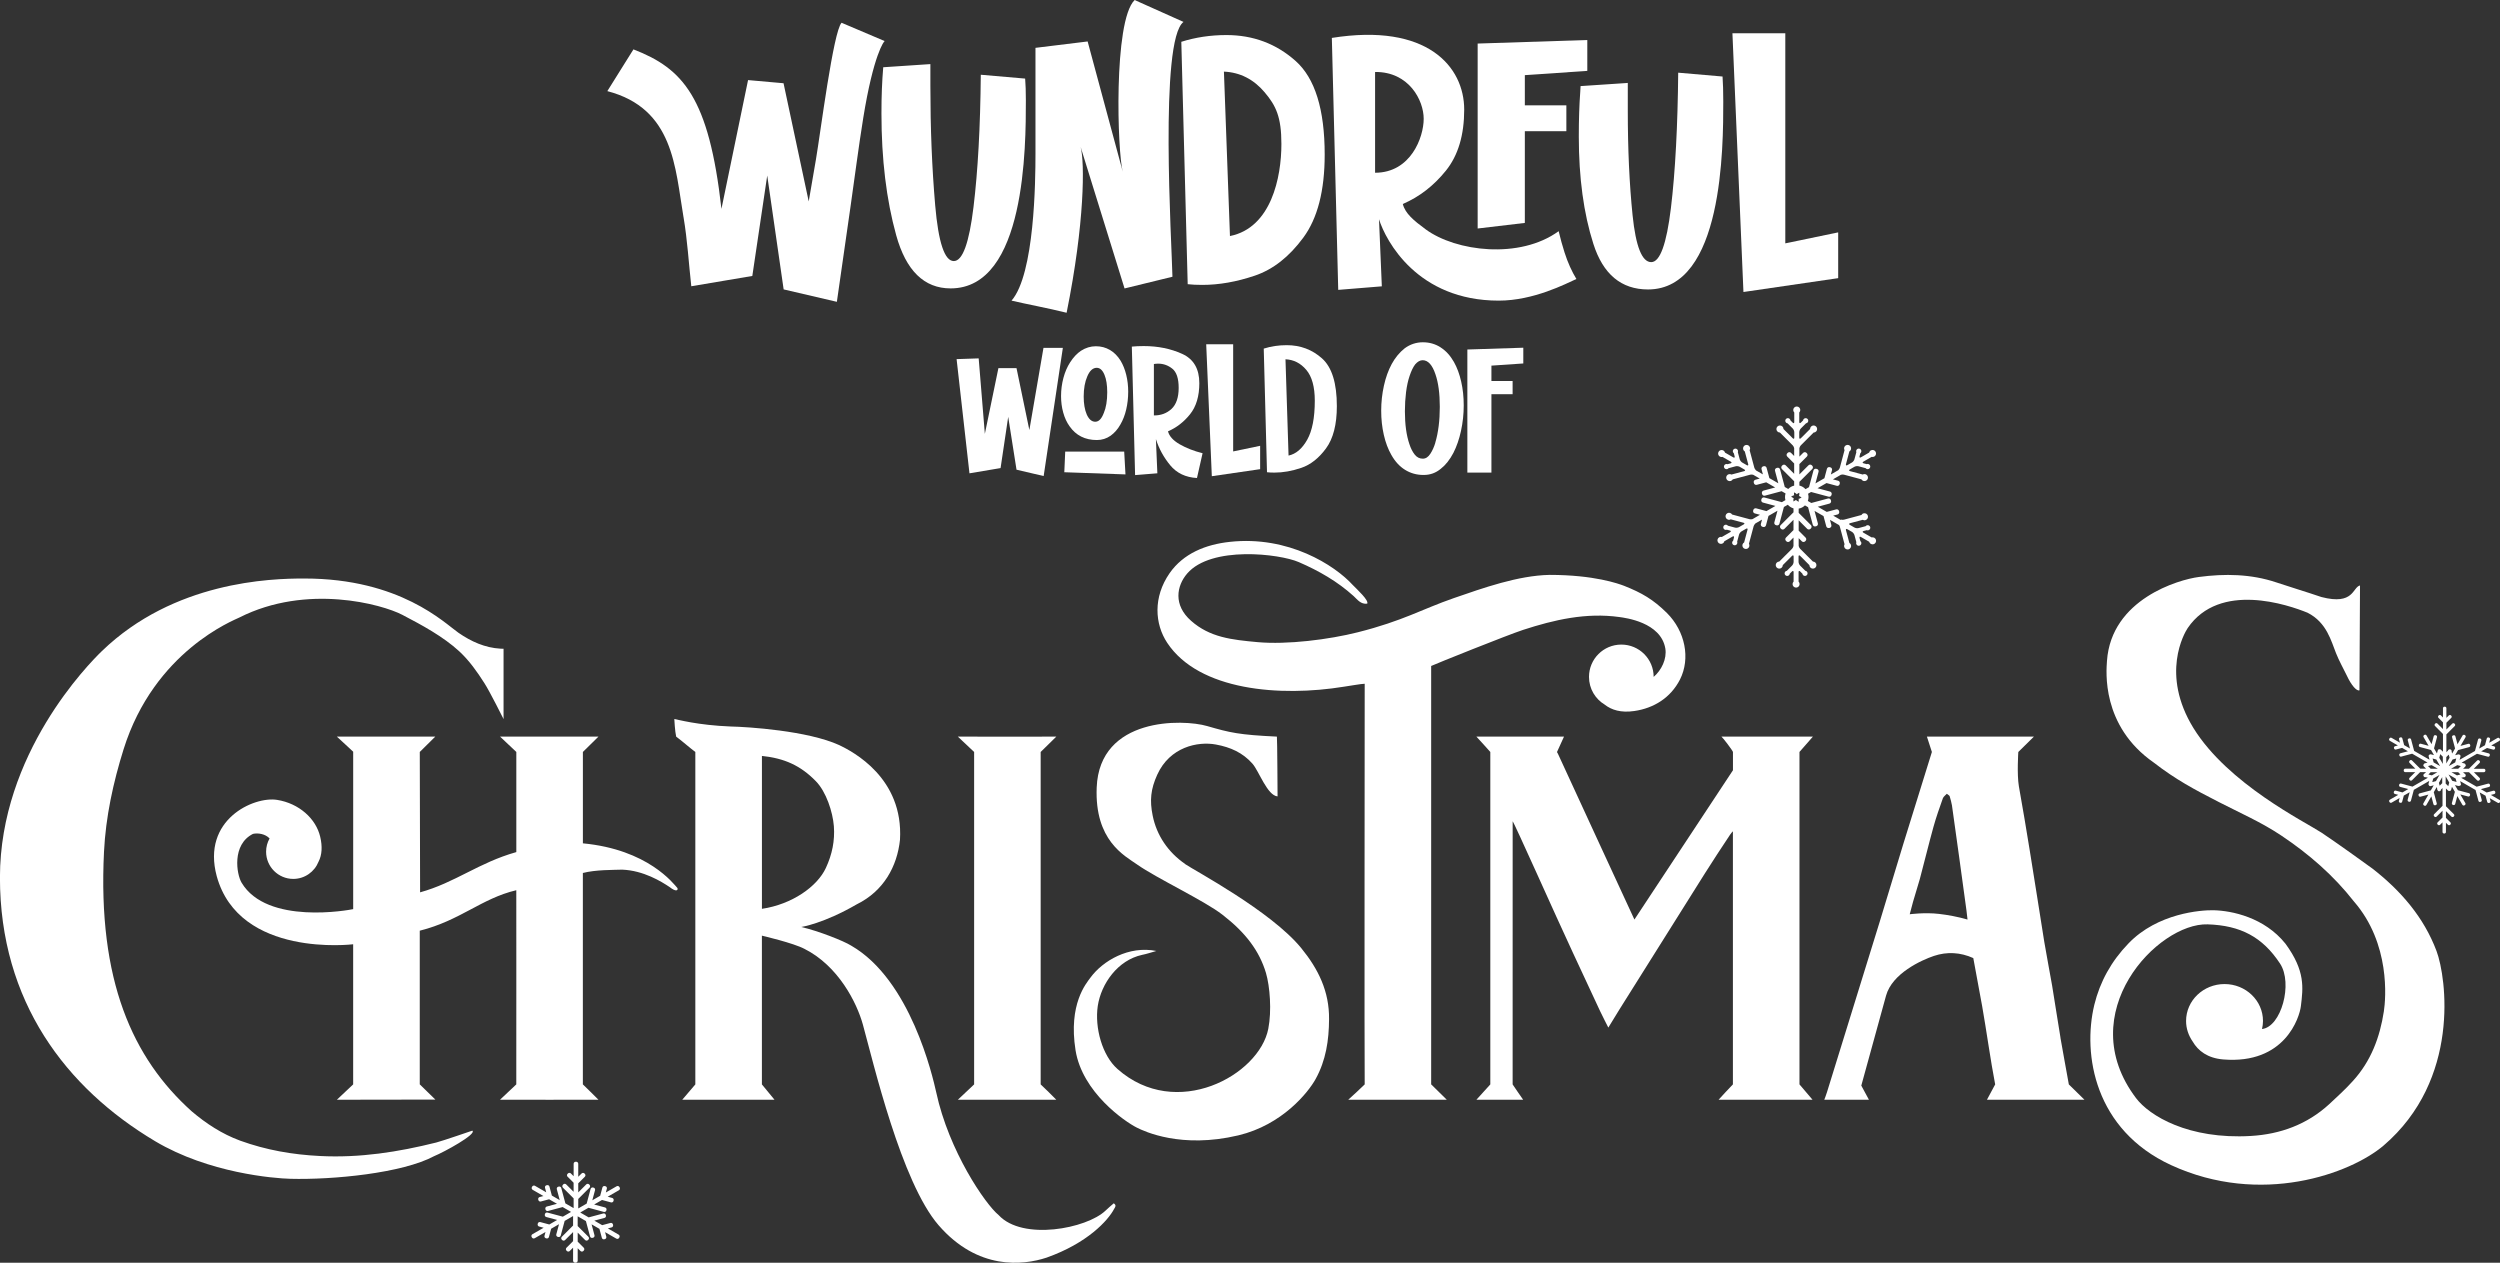 <?xml version="1.0" encoding="UTF-8"?>
<svg id="Layer_2" xmlns="http://www.w3.org/2000/svg" viewBox="0 0 944.18 476.91">
  <rect x="0" y="0" width="944.18" height="476.91" fill="#333333" stroke="none"/>
  <defs>
    <style>
      .cls-1 {
        fill: #fff;
      }
    </style>
  </defs>
  <g id="Layer_1-2" data-name="Layer_1">
    <g>
      <path class="cls-1" d="M544.07,131.18c-2.01-1.28-4.24-1.91-6.7-1.91s-4.79.75-6.84,2.26c-1.96,1.55-3.6,3.53-4.92,5.95-1.28,2.37-2.26,5.09-2.94,8.17-.68,3.08-1.03,6.23-1.03,9.47s.33,6.23.99,9.13c.66,2.89,1.61,5.41,2.84,7.55,1.41,2.51,3.15,4.4,5.23,5.67,2.07,1.28,4.39,1.91,6.94,1.91s4.62-.78,6.49-2.32c1.82-1.41,3.42-3.42,4.78-6.02,1.23-2.42,2.19-5.18,2.87-8.31.68-3.12,1.03-6.32,1.03-9.6s-.32-6.2-.96-9.02c-.64-2.82-1.55-5.29-2.73-7.38-1.37-2.42-3.05-4.26-5.06-5.54ZM542.08,167.21c-.46,1.55-1.08,2.94-1.88,4.17-.8,1.23-1.74,1.85-2.84,1.85-1.23,0-2.26-.52-3.08-1.57-.82-1.05-1.48-2.35-1.98-3.9-1.14-3.33-1.71-7.47-1.71-12.44,0-2.51.15-4.92.44-7.25.3-2.32.74-4.35,1.33-6.08.64-1.91,1.34-3.37,2.12-4.38.91-1.05,1.85-1.57,2.8-1.57,2.05,0,3.67,1.78,4.85,5.33,1.09,3.14,1.64,7.25,1.64,12.3s-.57,9.75-1.71,13.53Z"/>
      <path class="cls-1" d="M485.96,130.36c-3.05,0-5.95.43-8.68,1.3l1.23,46.69c.77.09,1.71.14,2.8.14,3.24,0,6.61-.59,10.12-1.78,3.51-1.18,6.63-3.63,9.36-7.35,2.73-3.71,4.1-9.03,4.1-15.96,0-8.7-1.87-14.72-5.61-18.05-3.74-3.33-8.18-4.99-13.33-4.99ZM493.69,166.08c-1.91,3.4-4.26,5.39-7.04,5.98l-1.16-36.37c3.1.14,5.72,1.47,7.86,4,2.14,2.53,3.21,6.42,3.21,11.66,0,6.43-.96,11.34-2.87,14.73Z"/>
      <polygon class="cls-1" points="455.55 130.02 457.67 179.85 475.92 177.19 475.92 168.37 465.73 170.49 465.73 130.02 455.55 130.02"/>
      <path class="cls-1" d="M448.56,107.33c1.52.18,3.35.27,5.5.27,6.34,0,12.95-1.16,19.84-3.49,6.88-2.32,13-7.12,18.36-14.41,5.36-7.28,8.04-17.71,8.04-31.3,0-17.07-3.66-28.86-10.99-35.38-7.33-6.52-16.04-9.78-26.14-9.78-5.99,0-11.66.85-17.02,2.55l2.41,91.54ZM477.65,34.9c4.2,4.96,6.3,9.21,6.3,19.48,0,12.6-3.83,31.65-19.43,34.77l-2.28-62.1c6.08.27,11.21,2.88,15.41,7.84Z"/>
      <path class="cls-1" d="M943.89,302.05l-3.16-1.83,1.27-.34c.31-.08.49-.4.41-.7l-.04-.15c-.08-.31-.4-.49-.7-.4l-2.47.66s-.03.01-.05.02l-2.21-1.28,3.07-.82c.3-.08.49-.4.4-.7l-.04-.15c-.08-.31-.4-.49-.7-.4l-4.26,1.14s-.03.01-.05.02l-5.83-3.36.83-.22c.2.08.44.04.61-.13l.11-.11c.16-.16.21-.4.13-.6l-.03-.13c-.06-.21-.23-.36-.42-.41l-.53-.53h2.24s3.07,3.07,3.07,3.07c.22.22.59.22.81,0l.11-.11c.22-.22.22-.59,0-.81l-2.15-2.15h3.78c.32,0,.57-.25.57-.57v-.15c0-.32-.26-.57-.57-.57h-3.82s2.19-2.19,2.19-2.19c.22-.22.22-.59,0-.81l-.11-.11c-.22-.22-.59-.22-.81,0l-3.1,3.1h-2.21s.86-.86.86-.86c.21-.21.22-.55.03-.77-.06-.18-.2-.32-.39-.37l-1.07-.29,5.82-3.36,4.11,1.1c.3.08.62-.1.7-.4l.04-.15c.08-.31-.1-.62-.4-.7l-2.86-.77,2.21-1.27,2.32.62c.3.08.62-.1.7-.4l.04-.15c.08-.31-.1-.62-.4-.7l-1.07-.29,3.03-1.75c.27-.16.37-.51.21-.78l-.08-.13c-.16-.27-.51-.37-.78-.21l-3.16,1.83.34-1.28c.08-.3-.1-.62-.4-.7l-.15-.04c-.31-.08-.62.1-.7.4l-.66,2.47s0,.04,0,.05l-2.21,1.28.82-3.07c.08-.3-.1-.62-.4-.7l-.15-.04c-.31-.08-.62.1-.7.4l-1.14,4.26s0,.04,0,.05l-5.83,3.36.34-1.27c.08-.28-.07-.57-.34-.68-.14-.11-.33-.16-.51-.11l-1.17.31,1.12-1.94,4.19-1.12c.3-.08.49-.4.4-.7l-.04-.15c-.08-.31-.4-.49-.7-.4l-2.94.79,1.9-3.27c.16-.27.06-.62-.21-.78l-.13-.08c-.27-.16-.62-.06-.78.21l-1.91,3.3-.8-2.99c-.08-.31-.4-.49-.7-.4l-.15.04c-.3.08-.49.39-.4.7l1.13,4.24-1.11,1.92-.19-.71c.08-.21.04-.45-.13-.61l-.11-.11c-.12-.12-.28-.17-.43-.17-.05,0-.1,0-.16.02l-.15.04c-.22.06-.37.24-.41.45l-.59.59v-6.73s.03-.02.04-.04l3.12-3.12c.22-.22.22-.58,0-.81l-.11-.11c-.22-.22-.58-.22-.81,0l-2.24,2.24v-2.56s.03-.02.04-.04l1.81-1.81c.22-.22.22-.59,0-.81l-.11-.11c-.22-.22-.59-.22-.81,0l-.93.93v-3.65c0-.32-.26-.57-.57-.57h-.15c-.32,0-.57.26-.57.57v3.5l-.78-.78c-.22-.22-.59-.22-.81,0l-.11.11c-.22.22-.22.59,0,.81l1.7,1.7v2.55l-2.09-2.09c-.22-.22-.59-.22-.81,0l-.11.11c-.22.22-.22.59,0,.81l3.01,3.01v6.72l-.78-.78c-.14-.14-.34-.19-.52-.16-.29-.05-.58.12-.66.41l-.31,1.17-1.11-1.92,1.13-4.24c.08-.31-.1-.62-.4-.7l-.15-.04c-.31-.08-.62.1-.7.4l-.8,2.99-1.91-3.3c-.16-.27-.51-.37-.78-.21l-.13.08c-.27.16-.37.51-.21.78l1.9,3.27-2.94-.79c-.3-.08-.62.1-.7.4l-.04.15c-.08.3.1.62.41.7l4.19,1.12,1.12,1.94-1.17-.31c-.19-.05-.38,0-.51.11-.26.11-.41.39-.34.68l.34,1.27-5.83-3.36s0-.04,0-.05l-1.14-4.26c-.08-.31-.39-.49-.7-.4l-.15.04c-.3.08-.49.4-.4.7l.82,3.07-2.21-1.28s0-.04,0-.05l-.66-2.47c-.08-.3-.4-.49-.7-.4l-.15.04c-.31.08-.49.4-.4.7l.34,1.27-3.16-1.82c-.27-.16-.62-.06-.78.21l-.08.13c-.16.27-.06.62.21.78l3.03,1.75-1.07.29c-.3.08-.49.4-.4.7l.04.15c.08.3.4.49.7.4l2.32-.62,2.21,1.27-2.86.77c-.3.08-.49.4-.4.7l.04.15c.08.31.4.49.7.4l4.11-1.1,5.82,3.36-1.07.29c-.19.05-.34.2-.39.37-.19.22-.18.56.03.77l.86.86h-2.21s-3.1-3.1-3.1-3.1c-.22-.22-.59-.22-.81,0l-.11.11c-.22.22-.22.59,0,.81l2.19,2.19h-3.82c-.32,0-.57.26-.57.58v.15c0,.32.26.57.57.57h3.78s-2.15,2.15-2.15,2.15c-.22.22-.22.59,0,.81l.11.11c.22.22.59.22.81,0l3.07-3.07h2.24s-.53.52-.53.52c-.2.05-.37.2-.42.41l-.03.13c-.07.2-.03.44.13.6l.11.11c.16.17.4.21.61.13l.83.22-5.83,3.36s-.03-.02-.05-.02l-4.26-1.14c-.3-.08-.62.1-.7.4l-.04.15c-.08.3.1.62.4.7l3.07.82-2.21,1.28s-.03-.02-.05-.02l-2.47-.66c-.31-.08-.62.1-.7.4l-.04.15c-.08.31.1.62.4.7l1.28.34-3.16,1.83c-.27.16-.37.51-.21.78l.08.13c.16.27.51.37.78.21l3.03-1.75-.29,1.07c-.08.31.1.62.4.7l.15.04c.31.08.62-.1.7-.4l.62-2.32,2.21-1.27-.77,2.86c-.08.3.1.62.4.7l.15.04c.3.08.62-.1.7-.4l1.1-4.11,5.82-3.36-.29,1.07c-.05.19,0,.39.13.53.1.28.39.44.68.36l1.17-.31-1.1,1.92-4.24,1.14c-.31.08-.49.4-.4.7l.04.15c.08.3.4.49.7.4l2.99-.8-1.9,3.31c-.16.27-.06.62.21.78l.13.08c.27.16.62.06.78-.21l1.89-3.28.79,2.94c.08.3.39.49.7.4l.15-.04c.3-.08.49-.39.4-.7l-1.12-4.19,1.12-1.94.17.64c-.05.19,0,.39.15.54.09.3.4.48.7.4l.15-.04c.27-.07.44-.32.42-.59l.59-.59v6.73s-.03.02-.04.04l-3.12,3.12c-.22.22-.22.59,0,.81l.11.11c.22.22.58.22.81,0l2.24-2.24v2.56s-.03.02-.04.04l-1.81,1.81c-.22.22-.22.59,0,.81l.11.11c.22.22.59.22.81,0l.93-.93v3.65c0,.32.26.57.57.57h.15c.32,0,.57-.26.57-.57v-3.5l.78.78c.22.22.59.22.81,0l.11-.11c.22-.22.22-.59,0-.81l-1.7-1.7v-2.55l2.09,2.09c.22.22.59.22.81,0l.11-.11c.22-.22.22-.59,0-.81l-3.01-3.01v-6.72l.78.78c.14.14.34.19.52.16.29.05.58-.12.66-.41l.31-1.17,1.11,1.92-1.13,4.24c-.08.3.1.62.4.7l.15.04c.31.08.62-.1.7-.4l.8-2.99,1.91,3.3c.16.27.51.37.78.21l.13-.08c.27-.16.37-.51.21-.78l-1.9-3.27,2.94.79c.3.08.62-.1.7-.4l.04-.15c.08-.3-.1-.62-.4-.7l-4.19-1.12-1.12-1.94,1.17.31c.1.03.2.02.29,0,.08.01.16,0,.24-.01l.15-.04c.31-.08.49-.4.4-.7l-.29-1.07,5.82,3.36,1.1,4.11c.08.3.4.49.7.4l.15-.04c.3-.08.49-.4.4-.7l-.77-2.86,2.21,1.27.62,2.32c.08.3.4.49.7.4l.15-.04c.3-.08.49-.4.4-.7l-.29-1.07,3.03,1.75c.27.16.62.06.78-.21l.08-.13c.16-.27.06-.62-.21-.78ZM920.12,286.84l1.45,2.5-2.47-1.42s0-.04,0-.05l-.37-1.4,1.4.38ZM918.33,288.96l2.37,1.37h-2.7s-1.01-1.01-1.01-1.01l1.34-.36ZM918.38,292.83l-1.24-.33.86-.86h2.54s-2.11,1.21-2.11,1.21c-.02,0-.03-.02-.05-.02ZM919.98,295.01l-1.38.37.36-1.34,2.37-1.37-1.35,2.34ZM922.36,295.78s-.03.02-.04.04l-.92.92-.29-1.08,1.25-2.18v2.3ZM922.59,288.52l-1.35-2.33.37-1.38.98.98v2.73ZM926.26,286.84l1.4-.38-.37,1.4s0,.04,0,.05l-2.46,1.42,1.45-2.5ZM923.89,285.93s.03-.02.04-.04l.89-.89.32,1.18-1.25,2.16v-2.41ZM924.64,296.91l-.98-.98v-2.73l1.35,2.33-.37,1.38ZM926.13,294.88l-1.38-2.38,2.68,1.55.34,1.27-1.64-.44ZM928,292.83s-.03.01-.05.02l-2.11-1.22h2.54s.86.86.86.86l-1.24.33ZM928.38,290.34h-2.7s2.37-1.37,2.37-1.37l1.34.36-1.01,1.01Z"/>
      <polygon class="cls-1" points="694.23 105.05 694.23 87.76 674.26 91.91 674.26 12.57 654.29 12.57 658.45 110.28 694.23 105.05"/>
      <path class="cls-1" d="M596.94,32.51l-.13,2.3c-.36,4.83-.54,10.41-.54,16.75,0,15.55,1.83,29.06,5.5,40.54,3.66,11.48,10.54,17.22,20.64,17.22,28.42,0,28.42-53.88,28.42-71.04,0-3.66-.09-6.79-.27-9.38l-16.75-1.45c-.18,19.66-1.09,37.49-2.75,51.11-1.65,13.63-4.13,20.44-7.44,20.44-3.48,0-5.83-5.9-7.04-17.69-1.21-11.79-1.81-25.02-1.81-39.67v-10.32l-17.83,1.19Z"/>
      <path class="cls-1" d="M521.88,108.13l-1.07-25.33c2.61,8.25,14.55,30.74,45.22,30.74,13.21,0,25.37-6.39,29.33-8.17-1.71-2.82-3.24-6.14-4.49-10.06-.82-2.57-1.55-5.24-2.21-8,0,0,0,0,0,0-14.73,10.71-38.83,7.69-50.22-.69-4.53-3.33-7.75-6.01-8.64-9.58,6.25-2.68,11.68-6.88,16.29-12.6,4.6-5.72,6.9-13.4,6.9-23.05,0-16.17-13.91-32.83-49.99-27.07l2.41,95.16,16.49-1.34ZM519.33,27.18c12.82-.11,18.36,10.72,18.36,17.69s-4.87,20.37-18.36,20.37V27.18Z"/>
      <polygon class="cls-1" points="575.31 137.27 575.31 131.32 554.18 132 554.18 178.49 563.27 178.49 563.27 148.89 571.27 148.89 571.27 143.9 563.27 143.9 563.27 138.09 575.31 137.27"/>
      <polygon class="cls-1" points="575.89 49.56 591.57 49.56 591.57 39.77 575.89 39.77 575.89 28.38 599.48 26.77 599.48 15.11 558.07 16.45 558.07 86.3 575.89 84.19 575.89 49.56"/>
      <path class="cls-1" d="M258.15,82.03c1.47,8.62,1.96,17.39,2.93,26.08l23.05-3.89,5.63-37.92,6.2,43,20.1,4.69c.39-2.69.77-5.39,1.16-8.08,1.32-9.23,2.65-18.46,3.97-27.69,1.61-11.19,3.02-22.42,4.82-33.58,3.88-24.1,7.91-29.21,8.12-29.12-4.26-1.84-12.03-5.08-16.29-6.92-3.1,3.1-7.99,41.74-9.67,51.55-.91,5.31-1.82,10.62-2.74,15.93l-9.51-44.64-13.4-1.19-10.05,48.64c-4.74-42.18-14.49-52.99-33.24-60.24-9.28,14.93-.58.84-9.86,15.77,25.14,6.57,25.58,28.85,28.77,47.6Z"/>
      <path class="cls-1" d="M447.65,326.34c-6.48-4.43-10.83-10.87-12.32-18.31-1.15-5.71-.77-9.95,1.73-15.45,4.77-10.51,15.33-12.65,22.12-11.4,5.58,1.02,10.17,3.09,13.86,7.26,2.43,2.78,5.59,12.03,9.46,12.34,0,0-.11-21.92-.25-22.58-14.34-.68-17.68-1.48-26.35-3.99-9.08-2.65-40.66-3.52-41.71,23.2-.8,20,10.44,25.71,15.24,29.07,7.38,5.21,25.24,13.56,32.25,18.98,8.79,6.79,13.95,13.69,16.44,22.01,1.49,5.08,2.21,14.28.88,21.06-3.41,17.6-34.79,34.79-56.95,15.21-5.76-5.08-8.67-15.56-7.45-23.84,1.28-8.38,7.53-17.28,16.78-19.28,1.57-.3,3.09-.83,5.35-1.46-10.42-2.1-20.25,3.72-24.91,10.08-1.57,2.15-8.38,9.97-5.62,27.4,2.54,15.9,18.56,26.94,23.17,29.24,2.79,1.4,16.76,8.04,38.3,2.92,16.7-3.97,26.5-16.36,29.2-21.27,3.9-7.05,5.04-14.64,5.08-22.63.11-10.43-4.02-18.87-10.49-26.81-11.4-13.97-40.3-29.3-43.83-31.72Z"/>
      <path class="cls-1" d="M540.51,409.55v-158.03c1.3-.64,28.89-11.73,34.72-13.63,11.78-3.83,23.76-6.6,36.36-4.85,2.22.31,15.67,1.95,17.36,11.88.65,3.95-1.49,8.23-4.41,10.73,0-6.76-5.47-12.21-12.21-12.21s-12.21,5.45-12.21,12.21c0,4.47,2.38,8.34,5.95,10.48,2.54,2.01,6.15,3.15,11.18,2.4,7.29-1.06,13.68-4.93,17.24-11.91,4.01-7.95,1.96-18.22-4.93-25.1-5.19-5.13-9.5-7.62-16.18-10.27-2.13-.81-11.26-4.13-28.15-4.13-11.92.23-25.12,4.96-36.17,8.77-12.01,4.16-19.15,8.59-36.29,12.91-10.84,2.74-26.62,4.73-37.78,3.72-9.86-.9-18.05-1.79-25.15-8.06-6.77-5.95-5.5-13.19-1.46-17.87,9.09-10.53,34.86-7.47,42.14-4.3,7.58,3.28,14.62,7.32,20.74,12.86,1.37,1.27,2.65,3.14,5.1,2.84.7-1.25-3.73-5.28-5.48-7.08-6.81-7.46-24.3-18.68-46.36-16.27-9.2.98-17.59,4.39-22.78,11.82-6.31,9.08-5.62,19.21-.91,26.32,12,18.08,42.65,20.49,66.76,16.56,1.38-.17,6.56-1.11,7.82-1.11,0,0-.14,147.38,0,151.31-.28.36-5.73,5.39-6.22,5.8h37.23s-5.9-5.75-5.9-5.8Z"/>
      <path class="cls-1" d="M220.14,318.49v-34.5l5.89-5.8h-37.18l6.15,5.8v37.82c-14.2,3.99-23.06,11.53-36.34,15.2l-.12-53.02,5.86-5.8h-37.19c1.52,1.3,4.83,4.54,6.18,5.71v59.45c-1.46.33-32.6,6.12-42.16-10.01-1.88-3.15-3.75-14.37,4.32-18.41,1.9-.42,4.64,0,6.27,1.73-.84,1.48-1.32,3.17-1.32,5.01,0,5.68,4.61,10.27,10.26,10.27,4.34,0,8.04-2.71,9.54-6.49,1.33-2.56,1.5-5.82.62-9.48-1.62-6.8-7.97-12.56-16.28-13.88-8.76-1.4-28.55,7.44-22.79,28.8,8.52,31.04,51.53,25.73,51.53,25.73v52.92l-6.15,5.8,37.19-.06s-5.52-5.39-5.89-5.75v-58.03c15.33-3.85,23.32-12.19,36.46-15.29,0,0,.04,62.15,0,66.66-.01,2.72,0,6.67,0,6.67-1,.94-6.15,5.8-6.15,5.8.35.04,37.18,0,37.18,0-.15-.22-5.89-5.8-5.89-5.8-.01-.43,0-79.84,0-79.84,4.92-1.26,11.36-1.13,14.85-1.26,8.1.32,14.84,4.52,17.91,6.57,2.53,2.01,3.28,1.21,2.96.38-1.47-1.62-11.1-14.55-35.73-16.89Z"/>
      <path class="cls-1" d="M684.7,278.2h-34.56c.61.46,4.27,5.31,4.35,5.8v6.9l-37.22,56.39s-25.94-56.14-28.9-62.65c-.23-.48-.41-.64-.33-.64.28-.7,2.64-5.8,2.64-5.8h-33.09c.08,0,5.26,5.8,5.26,5.8v125.55s-3.79,4.21-5.26,5.8h17.67c-.22-.23-3.98-5.8-3.98-5.8,0,0,.01-98.73.01-99.32.06-.77,16.52,36.3,22.75,49.59,3.43,7.32,6.8,14.66,10.26,22.03.69,1.51,3.12,6.24,3.12,6.24,0,0,3.19-5.25,4.19-6.84,10.78-17.11,21.48-34.23,32.24-51.33,3.11-4.94,6.33-9.81,9.56-14.68.4-.55.58-.81,1.06-1.29v95.59c-.65.65-4.89,5.18-5.41,5.8h35.48c-.33-.33-4.66-5.5-4.93-5.8v-125.55c.25-.31,4.77-5.44,5.08-5.8Z"/>
      <path class="cls-1" d="M420.63,454.46c-1.03.87-2.1,1.8-3.13,2.78-7.09,6.76-31.29,11.47-40.35,1.66-5.01-4.09-18.79-24.18-23.56-46.35-1.38-6.17-9.73-42.51-32.1-55.4-2.91-1.82-12.39-5.55-18.88-7.05,0,0,8.39-1.26,20.98-8.57,10.14-4.99,15.24-14.28,16.31-24.35,1.4-23.41-17.88-33.34-22.93-35.77-11.96-5.46-34.59-6.9-40.99-7.03-12.5-.48-20.27-2.69-21.31-2.83,0,0,.24,4.68.7,6.65,2.44,1.81,4.95,4.09,7.24,5.8v125.55l-4.95,5.8h34.86l-4.77-5.8v-56.18s11.96,2.78,16.11,5.01c12.76,6.44,19.73,20.27,22.03,28.58,3.95,14.3,14.5,59.56,28.62,75.81,14.8,17.03,31.85,15.14,40.73,12.21,15.45-5.47,23.27-14.05,25.54-18.42.34-.59,1.03-1.34-.15-2.11ZM287.76,285.5c8.47.86,14.62,3.65,20.33,9.5,3.98,4.03,6.42,11.73,6.84,17.01.41,5.45-.62,10.62-3.02,15.79-3.28,7.07-12.79,13.75-24.15,15.44v-57.74Z"/>
      <path class="cls-1" d="M895.89,327.96c-1.66-1.27-14.38-10.35-19.1-13.48-6.18-4.07-35.3-18.34-48.39-39.52-12.48-20.31-3.45-35.85-2.17-37.75,12.06-17.71,38.05-8.75,45.27-5.8,7.28,3.67,8.94,10.82,10.76,15.3,1.15,2.89,2.68,5.59,4.05,8.4,1.77,3.83,3.77,5.98,4.79,5.61l.21-39.61c-2.86.64-2.2,7.58-14.57,4.37-5.65-1.93-11.41-3.63-17.05-5.53-9.57-3.21-19.49-3.34-29.27-2.04-7.58.98-33.03,8.36-34.67,31.65-.25,3.73-2.29,24.56,17.71,38.47,8.21,6.36,15.21,10.1,24.54,14.88,7.93,4.07,16.09,7.64,23.55,12.63,10.47,7,19.78,15.09,27.46,24.91,13.84,15.91,12.05,36.75,11.31,41.5-1.49,9.75-4.84,18.79-11.71,26.32-2.78,3.09-5.91,5.93-8.98,8.79-8.27,7.57-18.36,11.31-29.58,11.96-23.55,1.38-38.31-7.64-43.34-14.31-24.3-32.15,8.23-66.22,27.05-65.61,12.43.4,20.74,4.78,27.34,14.8,4.97,7.52.43,23.95-6.8,24.73.23-.98.37-2.02.37-3.03,0-7.72-6.51-13.95-14.52-13.95s-14.53,6.23-14.53,13.95c0,2.85.93,5.5,2.49,7.75,2.06,3.54,5.64,6.27,11.51,6.77,23.36,1.93,28.85-15.9,29.36-20.13.84-6.95,1.73-13.24-5.8-23.55-7.96-9.99-20.34-12.52-27.23-12.67-4.67-.09-21.08,1.08-32.08,12.53-6.52,6.74-10.78,14.5-12.9,23.16-4.56,18.94.23,47.29,28.97,60.56,33.96,15.65,67.79,3.23,80.25-7.36,29.11-24.92,23.77-63.44,20.03-73.45-4.78-12.75-13.46-22.81-24.31-31.25Z"/>
      <path class="cls-1" d="M690.8,199.43l.23-.06c.47-.13.75-.61.62-1.08l-.52-1.96,3.41,1.97c.15.2.26.42.32.62l1.77,6.61c-.17.29-.23.65-.13,1.01.19.71.92,1.13,1.63.94s1.13-.92.94-1.63c-.1-.35-.32-.64-.62-.81l-1.28-4.79c-.12-.44.11-.62.51-.39l1.75,1.01c.4.23.82.78.94,1.22l.66,2.46c.02.08.04.16.06.23-.08.19-.1.41-.04.62.14.52.68.84,1.21.69.52-.14.84-.68.7-1.2-.06-.21-.18-.39-.35-.52-.02-.08-.04-.15-.06-.23l-.25-.95c-.12-.44.11-.62.51-.39l3.12,1.8c.09.33.3.62.62.81.64.37,1.45.15,1.82-.49.37-.64.15-1.45-.49-1.82-.32-.18-.68-.22-1.01-.13l-3.12-1.8c-.4-.23-.36-.51.08-.63l.95-.25c.08-.02.16-.04.23-.06.19.08.41.1.62.04.53-.14.84-.68.7-1.2-.14-.53-.68-.84-1.21-.7-.21.06-.39.18-.52.35-.08.02-.15.04-.23.06l-2.46.66c-.44.12-1.13.03-1.53-.2l-1.75-1.01c-.4-.23-.36-.51.08-.63l4.79-1.28c.29.17.65.23,1.01.13.71-.19,1.13-.92.94-1.63-.19-.71-.92-1.13-1.63-.94-.36.09-.64.32-.81.62l-6.61,1.77c-.32.09-.76.06-1.13-.04-.03.05-.06.1-.08.15l-2.84-1.64,1.64-.44c.47-.13.75-.61.62-1.07l-.06-.23c-.13-.47-.61-.75-1.08-.62l-3.56.95-3.39-1.95,4.39-1.18c.47-.13.75-.61.62-1.08l-.06-.23c-.13-.47-.61-.75-1.08-.62l-6.31,1.69-1.31-.76c.16-.46.26-.96.26-1.48,0-.43-.06-.85-.18-1.25l1.15-.67s.05.02.08.03l6.54,1.75c.47.13.95-.15,1.08-.62l.06-.23c.13-.47-.15-.95-.62-1.08l-4.71-1.26,3.4-1.96s.05.02.08.03l3.79,1.02c.47.13.95-.15,1.07-.62l.06-.23c.12-.47-.15-.95-.62-1.07l-1.96-.52,3.01-1.74s0,0,0,0c.37-.1.81-.13,1.13-.04l6.61,1.77c.17.29.45.52.81.62.71.19,1.44-.23,1.63-.94.19-.71-.23-1.44-.94-1.63-.35-.1-.71-.04-1.01.13l-4.79-1.28c-.44-.12-.48-.4-.08-.63l1.75-1.01c.4-.23,1.09-.32,1.53-.2l2.46.66c.08.02.16.04.23.06.13.16.31.29.52.35.53.14,1.06-.17,1.21-.7.14-.53-.17-1.06-.7-1.21-.21-.06-.43-.04-.62.04-.08-.02-.16-.04-.23-.06l-.95-.25c-.44-.12-.48-.4-.08-.63l3.12-1.8c.33.09.69.05,1.01-.13.64-.37.86-1.18.49-1.82-.37-.64-1.18-.86-1.82-.49-.32.18-.53.48-.62.81l-3.12,1.8c-.4.23-.62.05-.51-.39l.25-.94c.02-.08.04-.16.06-.23.16-.13.29-.3.35-.52.14-.52-.17-1.06-.69-1.2-.53-.14-1.06.17-1.21.7-.06.21-.04.43.04.62-.02.08-.04.15-.06.23l-.66,2.46c-.12.44-.54.99-.94,1.22l-1.75,1.01c-.4.23-.62.05-.51-.39l1.28-4.79c.29-.17.52-.45.62-.81.19-.71-.23-1.44-.94-1.63-.71-.19-1.44.23-1.63.94-.09.35-.04.71.13,1.01l-1.77,6.61c-.08.32-.33.69-.6.96,0,0,0,0,0,0l-2.8,1.62.44-1.64c.12-.47-.15-.95-.62-1.07l-.23-.06c-.47-.13-.95.15-1.07.62l-.95,3.56-3.39,1.96,1.18-4.39c.13-.47-.15-.95-.62-1.07l-.23-.06c-.47-.13-.95.15-1.07.62l-1.69,6.31-1.32.76c-.6-.67-1.4-1.15-2.31-1.36v-1.41s.05-.03.07-.05l4.79-4.79c.34-.34.34-.9,0-1.24l-.17-.17c-.34-.34-.9-.34-1.24,0l-3.45,3.45v-3.92s.05-.03.07-.05l2.77-2.77c.34-.34.34-.9,0-1.24l-.17-.17c-.34-.34-.9-.34-1.24,0l-1.43,1.43v-3.25s0,0,.01,0c.1-.37.3-.77.53-1l4.84-4.84c.34,0,.68-.13.94-.39.52-.52.52-1.37,0-1.89-.52-.52-1.37-.52-1.89,0-.26.26-.39.6-.39.94l-3.5,3.5c-.32.32-.59.21-.59-.24v-2.02c0-.46.27-1.1.59-1.42l1.8-1.8c.06-.06.12-.12.17-.17.2-.03.4-.12.56-.27.38-.38.38-1.01,0-1.39-.38-.38-1.01-.38-1.39,0-.16.16-.25.35-.28.56-.06.06-.12.11-.17.17l-.69.69c-.32.32-.59.21-.59-.24v-3.6c.24-.24.39-.57.39-.94,0-.74-.6-1.33-1.33-1.33s-1.33.6-1.33,1.33c0,.37.15.7.39.94v3.6c0,.46-.26.57-.59.24l-.69-.69c-.06-.06-.12-.12-.17-.17-.03-.2-.12-.4-.27-.56-.38-.38-1.01-.38-1.39,0-.38.38-.38,1.01,0,1.39.16.16.35.25.56.27.06.06.11.12.17.17l1.8,1.8c.32.32.59.96.59,1.42v2.02c0,.46-.26.57-.59.24l-3.5-3.5c0-.34-.13-.68-.39-.94-.52-.52-1.37-.52-1.89,0-.52.52-.52,1.37,0,1.89.26.26.6.39.94.39l4.84,4.84c.23.23.43.63.53,1,0,0,0,0,.01,0v3.02l-1.2-1.2c-.34-.34-.9-.34-1.24,0l-.17.17c-.34.34-.34.9,0,1.24l2.61,2.61v3.91l-3.21-3.21c-.34-.34-.9-.34-1.24,0l-.17.17c-.34.34-.34.9,0,1.24l4.62,4.62v1.63c-.87.2-1.64.65-2.24,1.27l-1.32-.76s0-.06-.01-.08l-1.75-6.54c-.12-.47-.61-.75-1.07-.62l-.23.06c-.47.13-.75.61-.62,1.08l1.26,4.71-3.4-1.96s0-.06-.01-.08l-1.02-3.79c-.13-.47-.61-.75-1.07-.62l-.23.06c-.47.13-.75.61-.62,1.07l.52,1.96-2.66-1.54s.01-.02.02-.03c-.28-.27-.52-.64-.6-.96l-1.77-6.61c.17-.29.23-.66.13-1.01-.19-.71-.92-1.13-1.63-.94-.71.19-1.13.92-.94,1.63.1.36.32.64.62.81l1.28,4.79c.12.44-.11.62-.51.39l-1.75-1.01c-.4-.23-.82-.78-.94-1.22l-.66-2.46c-.02-.08-.04-.16-.06-.23.08-.19.1-.41.04-.62-.14-.52-.68-.84-1.2-.7-.52.14-.84.68-.7,1.2.06.22.18.39.35.52.02.08.04.15.06.23l.25.95c.12.44-.11.62-.51.39l-3.12-1.8c-.09-.33-.3-.62-.62-.81-.64-.37-1.45-.15-1.82.49-.37.64-.15,1.45.49,1.82.32.18.68.22,1.01.13l3.12,1.8c.4.23.36.51-.08.63l-.94.25c-.08.02-.16.04-.23.06-.19-.08-.41-.1-.62-.04-.52.14-.84.68-.7,1.2.14.52.68.84,1.2.7.21-.06.39-.18.52-.35.08-.02.15-.04.23-.06l2.46-.66c.44-.12,1.13-.03,1.53.2l1.75,1.01c.4.23.36.51-.08.63l-4.79,1.28c-.29-.17-.65-.23-1.01-.13-.71.19-1.13.92-.94,1.63.19.71.92,1.13,1.63.94.35-.1.64-.32.81-.62l6.61-1.77c.31-.08.73-.06,1.09.03l2.49,1.44-1.64.44c-.47.13-.75.61-.62,1.07l.06.23c.12.47.61.75,1.08.62l3.56-.95,3.39,1.95-4.39,1.18c-.47.13-.75.61-.62,1.07l.06.23c.12.47.61.75,1.07.62l6.31-1.69,1.49.86c-.14.43-.21.89-.21,1.37,0,.4.06.78.15,1.14l-1.35.78s-.05-.02-.08-.03l-6.54-1.75c-.47-.13-.95.15-1.07.62l-.06.23c-.13.47.15.95.62,1.08l4.71,1.26-3.4,1.96s-.05-.02-.08-.03l-3.79-1.02c-.47-.13-.95.15-1.08.62l-.06.23c-.13.47.15.95.62,1.07l1.96.52-2.83,1.64c-.36.09-.78.12-1.09.03l-6.61-1.77c-.17-.29-.45-.52-.81-.62-.71-.19-1.44.23-1.63.94-.19.71.23,1.44.94,1.63.36.1.72.04,1.01-.13l4.79,1.28c.44.12.48.4.08.63l-1.75,1.01c-.4.23-1.08.32-1.53.2l-2.46-.66c-.08-.02-.16-.04-.23-.06-.13-.16-.31-.29-.52-.35-.52-.14-1.06.17-1.2.7-.14.52.17,1.06.69,1.2.21.06.43.04.62-.04.08.02.15.04.23.06l.94.25c.44.12.48.4.08.63l-3.12,1.8c-.33-.09-.69-.05-1.01.13-.64.37-.86,1.18-.49,1.82.37.64,1.18.86,1.82.49.32-.18.53-.48.62-.81l3.12-1.8c.4-.23.62-.05.51.39l-.25.95c-.02.08-.04.16-.06.23-.16.13-.29.31-.35.52-.14.52.17,1.06.7,1.2.52.14,1.06-.17,1.2-.7.06-.22.04-.43-.04-.62.02-.08.04-.15.06-.23l.66-2.46c.12-.44.54-.99.94-1.22l1.75-1.01c.4-.23.62-.05.51.39l-1.28,4.79c-.29.17-.52.45-.62.81-.19.71.23,1.44.94,1.63.71.19,1.44-.23,1.63-.94.09-.36.04-.72-.13-1.01l1.77-6.61c.09-.32.33-.69.6-.96,0,0-.01-.02-.02-.03l2.59-1.5-.44,1.64c-.13.47.15.95.62,1.08l.23.06c.47.13.95-.15,1.08-.62l.95-3.56,3.39-1.96-1.18,4.39c-.13.47.15.95.62,1.07l.23.06c.47.13.95-.15,1.07-.62l1.69-6.31,1.48-.85c.56.65,1.31,1.14,2.15,1.38v1.49s-.05.03-.07.05l-4.79,4.79c-.34.34-.34.9,0,1.24l.17.17c.34.34.9.34,1.24,0l3.44-3.45v3.92s-.05.03-.07.05l-2.77,2.77c-.34.34-.34.9,0,1.24l.17.17c.34.34.9.34,1.24,0l1.43-1.43v3.23h-.01c-.1.37-.3.77-.53,1l-4.84,4.84c-.34,0-.68.13-.94.39-.52.52-.52,1.37,0,1.89.52.52,1.37.52,1.89,0,.26-.26.39-.6.39-.94l3.5-3.5c.32-.32.59-.21.59.24v2.02c0,.46-.26,1.1-.59,1.42l-1.8,1.8c-.06.06-.12.12-.17.17-.2.03-.4.12-.56.27-.38.38-.38,1.01,0,1.39.38.38,1.01.38,1.39,0,.16-.16.25-.35.27-.56.06-.06.12-.11.17-.17l.69-.69c.32-.32.59-.21.59.24v3.6c-.24.24-.39.57-.39.94,0,.74.6,1.33,1.33,1.33s1.33-.6,1.33-1.33c0-.37-.15-.7-.39-.94v-3.6c0-.46.26-.57.59-.24l.69.69.17.17c.03.2.12.4.27.56.38.38,1.01.38,1.39,0,.38-.38.38-1.01,0-1.39-.16-.16-.35-.25-.56-.27-.06-.06-.12-.12-.17-.17l-1.8-1.8c-.32-.32-.59-.97-.59-1.42v-2.02c0-.46.26-.57.59-.24l3.5,3.5c0,.34.13.68.39.94.52.52,1.37.52,1.89,0s.52-1.37,0-1.89c-.26-.26-.6-.39-.94-.39l-4.84-4.84c-.23-.23-.43-.63-.53-1,0,0,0,0-.01,0v-3l1.2,1.2c.34.34.9.34,1.24,0l.17-.17c.34-.34.34-.9,0-1.24l-2.61-2.61v-3.91l3.21,3.21c.34.34.9.34,1.24,0l.17-.17c.34-.34.34-.9,0-1.24l-4.62-4.62v-1.6c.92-.16,1.74-.59,2.37-1.22l1.19.69s0,.06.01.08l1.75,6.54c.13.47.61.75,1.08.62l.23-.06c.47-.13.75-.61.62-1.08l-1.26-4.71,3.4,1.96s0,.06.01.08l1.02,3.79c.13.47.61.75,1.08.62ZM679.75,188.25c-.15.09-.32.12-.48.12.02.08.04.15.04.24v.91l-.67-.39c-.15-.09-.26-.21-.34-.35-.06.06-.12.11-.19.15l-.79.46v-.78c0-.17.05-.33.14-.47-.08-.02-.15-.05-.23-.09l-.79-.46.67-.39c.15-.09.31-.12.48-.11-.02-.08-.04-.16-.04-.24v-.91l.67.39c.15.09.26.21.34.35.05-.06.12-.11.19-.15l.79-.46v.78c0,.17-.05.33-.14.47.08.02.15.05.23.09l.79.46-.67.39Z"/>
      <path class="cls-1" d="M778.18,391.86c-1.11-6.57-2.06-13.07-3.15-19.61-.94-5.53-2.06-11.03-2.97-16.57-1.84-11.45-3.59-22.94-5.47-34.41-1.34-8.12-2.64-16.21-4.12-24.33-.77-4.54-.21-12.94-.21-12.94l5.89-5.8h-40.41l1.88,5.8c-3.12,10.16-7.64,24.47-10.76,34.64-3,9.79-5.91,19.61-8.91,29.37-6.63,21.52-13.29,42.98-19.94,64.45-.37,1.27-1.04,2.89-1.04,2.89h16.88l-2.89-5.35c3.29-12.03,6.01-21.96,9.34-33.94,2.32-8.46,13.39-13.45,18.1-15.04,4.9-1.64,9.96-1.39,14.86.82,0,0,2.55,13.7,3.36,18.24,1.57,8.87,3.18,20.61,4.9,29.47l-3.11,5.8h36.84l-5.91-5.8c-.97-5.53-2.24-12.16-3.18-17.68ZM732.26,345.15c-5.37-.62-11.01.14-11.01.14,0,0,.98-3.63,1.26-4.73.8-2.89,1.77-5.73,2.56-8.6,1.75-6.55,3.34-13.15,5.15-19.69,1.01-3.63,2.28-7.21,3.55-10.79.25-.64.98-1.13,1.48-1.69.52.44.98.62,1.08.91.32,1.13.68,2.29.87,3.47,1.85,13.24,3.7,26.45,5.48,39.69.12.73.4,3.43.4,3.43-3.54-1.04-7.58-1.77-10.82-2.14Z"/>
      <path class="cls-1" d="M398.94,278.2s-29.59.05-37.19,0l6.15,5.8v125.55s-5.86,5.51-6.15,5.8h37.19c-.33-.4-5.46-5.44-5.91-5.8v-125.55l5.91-5.8Z"/>
      <path class="cls-1" d="M452.06,180.54l2.12-9.37c-3.28-.82-6.16-1.95-8.65-3.38-2.48-1.44-3.95-3.06-4.41-4.89,3.19-1.37,5.96-3.51,8.31-6.43,2.35-2.92,3.52-6.84,3.52-11.76,0-5.42-2.16-9.11-6.49-11.07-4.33-1.96-9.16-2.94-14.49-2.94-1.69,0-3.19.07-4.51.2l1.23,48.53,8.41-.68-.55-12.92c1.14,3.6,2.94,6.89,5.4,9.88,2.46,2.98,5.83,4.59,10.12,4.82ZM435.79,156.89v-19.41c.5-.09,1.05-.14,1.64-.14,1.96,0,3.74.64,5.33,1.91,1.59,1.28,2.39,3.69,2.39,7.25s-.91,6.3-2.73,7.96c-1.82,1.66-4.03,2.47-6.63,2.43Z"/>
      <path class="cls-1" d="M234.03,448.48l-.1-.18c-.21-.37-.68-.49-1.05-.28l-4.07,2.35.38-1.43c.11-.41-.13-.83-.54-.94l-.2-.05c-.41-.11-.83.13-.94.54l-.84,3.12-2.97,1.71,1.03-3.84c.11-.41-.13-.83-.54-.94l-.2-.05c-.41-.11-.83.13-.94.54l-1.48,5.53-3.18,1.84v-3.6s.04-.03.06-.05l4.19-4.19c.3-.3.3-.79,0-1.09l-.14-.15c-.3-.3-.79-.3-1.09,0l-3.02,3.02v-3.44s.04-.03.06-.05l2.43-2.43c.3-.3.3-.79,0-1.09l-.14-.14c-.3-.3-.79-.3-1.09,0l-1.26,1.25v-4.91c0-.42-.34-.77-.77-.77h-.2c-.42,0-.77.34-.77.77v4.7l-1.05-1.05c-.3-.3-.79-.3-1.09,0l-.15.14c-.3.3-.3.79,0,1.09l2.28,2.28v3.43l-2.81-2.81c-.3-.3-.79-.3-1.09,0l-.14.15c-.3.3-.3.79,0,1.09l4.05,4.05v3.68l-3.12-1.8s0-.05-.01-.07l-1.54-5.73c-.11-.41-.53-.65-.94-.54l-.2.05c-.41.11-.65.53-.54.94l1.1,4.12-2.98-1.72s0-.05-.01-.07l-.89-3.32c-.11-.41-.53-.65-.94-.54l-.2.05c-.41.11-.65.53-.54.94l.46,1.71-4.25-2.45c-.37-.21-.84-.09-1.05.28l-.1.18c-.21.37-.09.84.28,1.05l4.07,2.35-1.43.38c-.41.11-.65.53-.54.94l.05.2c.11.41.53.65.94.54l3.12-.84,2.97,1.71-3.84,1.03c-.41.11-.65.53-.54.94l.05.2c.11.41.53.65.94.54l5.53-1.48,3.18,1.84-3.12,1.8s-.05-.02-.07-.03l-5.73-1.53c-.41-.11-.83.13-.94.54l-.05.2c-.11.41.13.83.54.94l4.12,1.11-2.98,1.72s-.05-.02-.07-.03l-3.32-.89c-.41-.11-.83.13-.94.54l-.05.2c-.11.41.13.83.54.94l1.72.46-4.25,2.45c-.37.21-.49.68-.28,1.05l.1.18c.21.37.68.49,1.05.28l4.07-2.35-.38,1.43c-.11.41.13.83.54.94l.2.05c.41.11.83-.13.94-.54l.84-3.12,2.97-1.71-1.03,3.84c-.11.41.13.83.54.94l.2.05c.41.11.83-.13.94-.54l1.48-5.53,3.18-1.84v3.6s-.04.03-.06.05l-4.19,4.19c-.3.3-.3.79,0,1.09l.14.14c.3.3.79.3,1.09,0l3.02-3.02v3.44s-.04.03-.06.05l-2.43,2.43c-.3.3-.3.79,0,1.09l.14.14c.3.3.79.3,1.09,0l1.26-1.26v4.91c0,.43.34.77.77.77h.2c.42,0,.77-.34.77-.77v-4.7l1.05,1.05c.3.3.79.3,1.09,0l.14-.15c.3-.3.3-.79,0-1.09l-2.28-2.28v-3.43l2.81,2.81c.3.3.79.3,1.09,0l.14-.14c.3-.3.3-.79,0-1.09l-4.05-4.05v-3.68l3.12,1.8s0,.05.01.07l1.54,5.73c.11.41.53.65.94.54l.2-.05c.41-.11.65-.53.54-.94l-1.1-4.12,2.98,1.72s0,.05.01.07l.89,3.32c.11.41.53.65.94.54l.2-.05c.41-.11.65-.53.54-.94l-.46-1.71,4.25,2.45c.37.21.84.09,1.05-.28l.1-.18c.21-.37.09-.84-.28-1.05l-4.07-2.35,1.43-.38c.41-.11.65-.53.54-.94l-.05-.2c-.11-.41-.53-.65-.94-.54l-3.12.84-2.97-1.71,3.84-1.03c.41-.11.65-.53.54-.94l-.05-.2c-.11-.41-.53-.65-.94-.54l-5.53,1.48-3.18-1.84,3.12-1.8s.05.02.07.03l5.73,1.54c.41.11.83-.13.94-.54l.05-.2c.11-.41-.13-.83-.54-.94l-4.12-1.11,2.98-1.72s.05.02.07.03l3.32.89c.41.11.83-.13.94-.54l.05-.2c.11-.41-.13-.83-.54-.94l-1.71-.46,4.25-2.45c.37-.21.49-.68.28-1.05Z"/>
      <polygon class="cls-1" points="401.96 178.35 425.06 179.17 424.58 170.56 402.3 170.56 401.96 178.35"/>
      <path class="cls-1" d="M402.83,118.12c6.87-34.02,6.86-56.87,5.29-62.64l16.59,53.46,18.09-4.42c-.26-12.7-5.01-89.38,4.18-96.24l-18.46-8.27c-8.11,7.94-6.48,57.85-4.48,64.84l-13.27-49.19-19.7,2.41v40.13c0,10.04-.32,45.34-9.04,55.34,5.43,1.29,13.75,2.82,20.8,4.58Z"/>
      <path class="cls-1" d="M426.09,147.93c0-2.23-.25-4.36-.75-6.39-.5-2.03-1.21-3.79-2.12-5.3-1.09-1.78-2.44-3.13-4.03-4.07-1.6-.93-3.37-1.4-5.33-1.4s-3.83.57-5.61,1.71c-1.5,1-2.87,2.46-4.1,4.38-1.09,1.69-1.94,3.65-2.53,5.88-.59,2.23-.89,4.51-.89,6.84,0,2.19.27,4.27.82,6.25.55,1.98,1.34,3.7,2.39,5.16,2.41,3.46,5.86,5.2,10.32,5.2,1.91,0,3.65-.55,5.2-1.64,1.46-1.05,2.69-2.46,3.69-4.24.96-1.64,1.69-3.53,2.19-5.67.5-2.14.75-4.38.75-6.7ZM416.86,156c-.82,2.19-1.89,3.28-3.21,3.28s-2.39-.91-3.21-2.73c-.78-1.82-1.16-4.08-1.16-6.77,0-3.01.45-5.56,1.37-7.66.91-2.14,2.1-3.21,3.55-3.21,1.23,0,2.21.89,2.94,2.67.68,1.64,1.03,3.83,1.03,6.56,0,3.19-.43,5.81-1.3,7.86Z"/>
      <polygon class="cls-1" points="394.09 131.39 388.76 162.42 383.91 139.04 377.07 139.04 371.95 163.86 369.62 135.35 361.28 135.63 366.14 178.76 377.89 176.78 380.77 157.43 383.91 177.39 394.16 179.79 401.41 131.39 394.09 131.39"/>
      <path class="cls-1" d="M178.39,427.01s-11.02,3.8-13.61,4.48c-14.42,3.61-28.92,5.87-43.94,5.1-10.42-.51-20.36-2.26-30.15-5.8-6.89-2.54-12.86-6.46-18.33-11.11-22.3-20.05-35.5-49.35-33.08-98.01.66-13.21,3.46-26.09,7.39-38.67,11.6-37.11,41.76-48.78,43.75-49.79,25.44-12.87,53.92-4.99,61.54-1,7.27,3.8,15.45,8.19,21.55,13.83,3.77,3.52,6.62,7.55,9.45,11.99,2.08,3.23,7.22,13.55,7.22,13.55v-26.57s-.74,0-1.12-.02c-5.94-.34-11.1-2.69-15.93-6.02-5.24-3.65-21.99-20.48-58.13-20.48-12.97-.04-49.34,1.15-76.51,27.4-5.02,4.85-38.51,38.77-38.51,85.54s24.92,79.51,58.61,99.57c20.27,12.07,44.9,14.04,51.03,14.2,16.09.43,42.33-2.1,54.39-8.58,3.59-1.45,16.29-8.36,14.36-9.62Z"/>
      <path class="cls-1" d="M333.57,25.41c-.45,5.54-.67,10.57-.67,17.44,0,17.25,1.85,32.57,5.56,45.97,3.71,13.4,10.57,20.1,20.57,20.1,28.41,0,28.41-53.88,28.41-71.04,0-3.66-.09-5.6-.27-8.2l-16.75-1.45c-.18,19.66-1.09,36.3-2.75,49.93-1.65,13.63-4.13,20.44-7.44,20.44-3.49,0-5.83-7.04-7.04-21.11-1.21-14.07-1.81-29.06-1.81-44.97v-8.31l-17.83,1.19Z"/>
    </g>
  </g>
</svg>